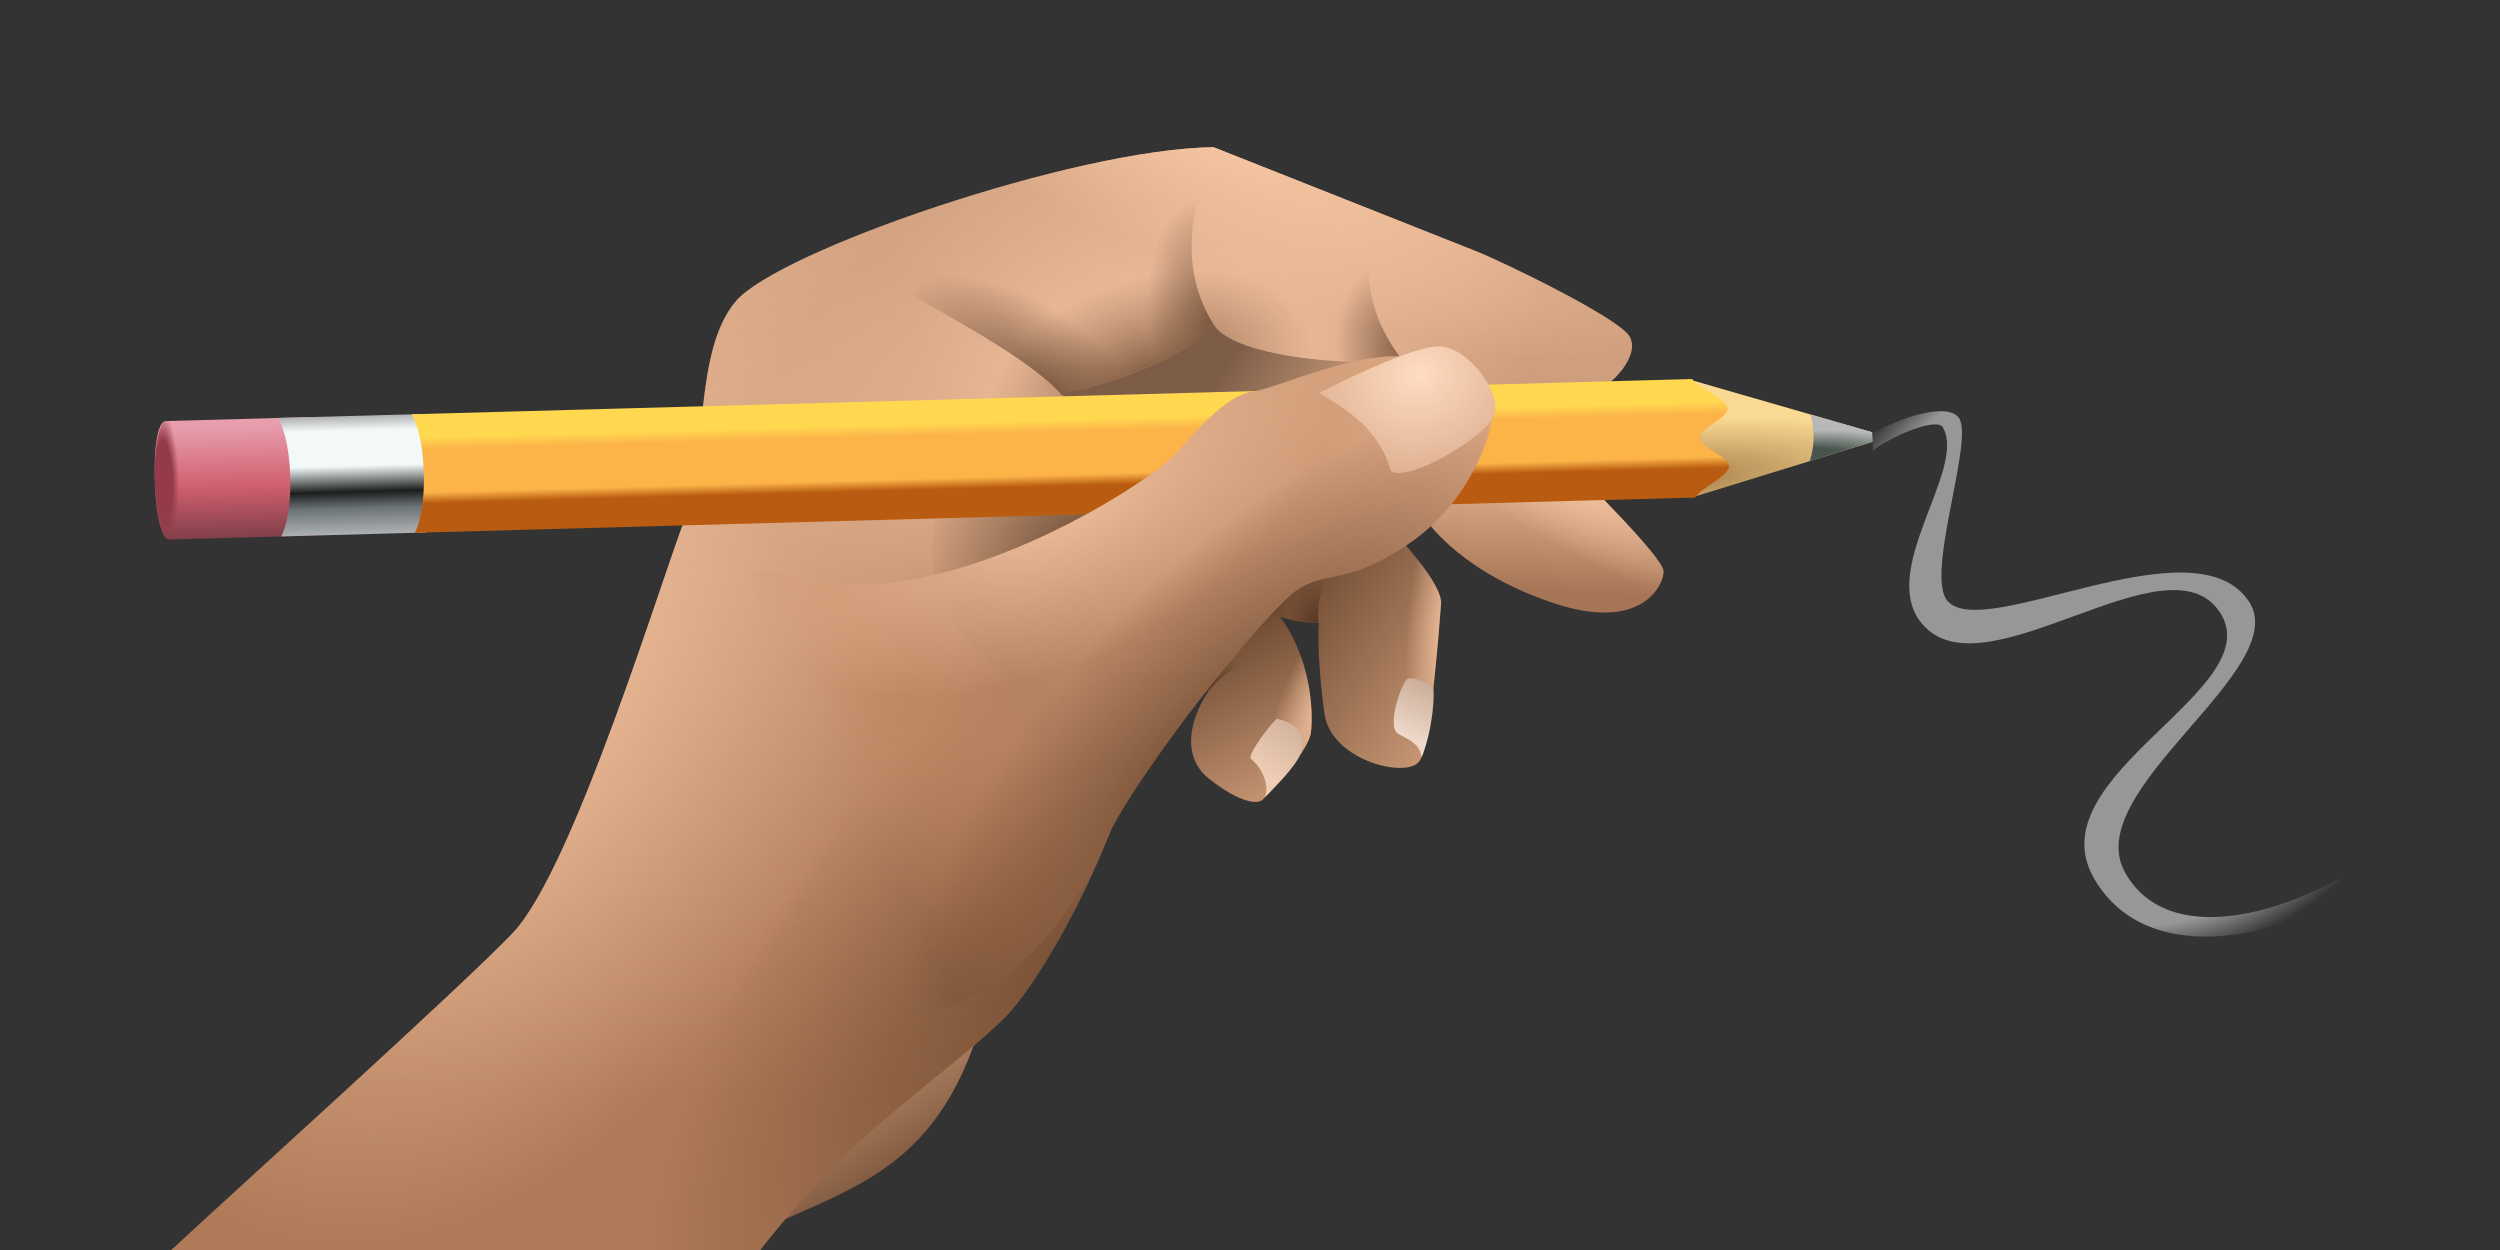 <svg viewBox="0 0 240 120" fill="none" xmlns="http://www.w3.org/2000/svg">
<rect x="0" y="0" width="240" height="120" fill="#333333" stroke="none"/>
<path d="M135.569 40.533C135.569 40.533 97.372 40.812 95.275 40.126L112.139 28.83C116.96 28.526 136.557 30.859 136.557 30.859L135.569 40.533Z" fill="url(#paint0_linear_1214_2227)"/>
<path d="M71.18 119.077C80.116 114.264 89.162 113.484 93.809 99.373C97.527 88.084 80.272 107.805 71.18 119.077Z" fill="url(#paint1_linear_1214_2227)"/>
<path d="M70.641 28.913C74.754 24.08 103.15 14.285 116.505 14.135L141.614 24.08C144.437 25.198 155.309 30.486 156.412 32.251C157.516 34.016 154.951 37.078 152.135 38.239C148.615 39.689 139.234 37.965 134.846 34.426C132.898 35.266 118.111 34.72 116.395 30.911C115.191 33.943 105.611 37.261 101.777 37.829C123.533 50.24 103.321 91.272 96.076 98.059C88.831 104.845 82.175 108.306 72.981 120H16.442C21.566 115.213 44.529 94.52 49.227 89.565C55.1 83.371 63.65 55.112 65.794 49.713C67.938 44.315 66.528 33.747 70.641 28.913Z" fill="url(#paint2_linear_1214_2227)"/>
<path d="M70.641 28.913C74.754 24.08 103.15 14.285 116.505 14.135L141.614 24.08C144.437 25.198 155.309 30.486 156.412 32.251C157.516 34.016 154.951 37.078 152.135 38.239C148.615 39.689 139.234 37.965 134.846 34.426C132.898 35.266 118.111 34.72 116.395 30.911C115.191 33.943 105.611 37.261 101.777 37.829C123.533 50.24 103.321 91.272 96.076 98.059C88.831 104.845 82.175 108.306 72.981 120H16.442C21.566 115.213 44.529 94.52 49.227 89.565C55.1 83.371 63.65 55.112 65.794 49.713C67.938 44.315 66.528 33.747 70.641 28.913Z" fill="url(#paint3_radial_1214_2227)"/>
<path d="M70.641 28.913C74.754 24.08 103.15 14.285 116.505 14.135L141.614 24.08C144.437 25.198 155.309 30.486 156.412 32.251C157.516 34.016 154.951 37.078 152.135 38.239C148.615 39.689 139.234 37.965 134.846 34.426C132.898 35.266 118.111 34.72 116.395 30.911C115.191 33.943 105.611 37.261 101.777 37.829C123.533 50.24 103.321 91.272 96.076 98.059C88.831 104.845 82.175 108.306 72.981 120H16.442C21.566 115.213 44.529 94.52 49.227 89.565C55.1 83.371 63.65 55.112 65.794 49.713C67.938 44.315 66.528 33.747 70.641 28.913Z" fill="url(#paint4_radial_1214_2227)"/>
<path d="M70.641 28.913C74.754 24.08 103.15 14.285 116.505 14.135L141.614 24.08C144.437 25.198 155.309 30.486 156.412 32.251C157.516 34.016 154.951 37.078 152.135 38.239C148.615 39.689 139.234 37.965 134.846 34.426C132.898 35.266 118.111 34.72 116.395 30.911C115.191 33.943 105.611 37.261 101.777 37.829C123.533 50.24 103.321 91.272 96.076 98.059C88.831 104.845 82.175 108.306 72.981 120H16.442C21.566 115.213 44.529 94.52 49.227 89.565C55.1 83.371 63.65 55.112 65.794 49.713C67.938 44.315 66.528 33.747 70.641 28.913Z" fill="url(#paint5_radial_1214_2227)"/>
<path d="M70.641 28.913C74.754 24.08 103.15 14.285 116.505 14.135L141.614 24.08C144.437 25.198 155.309 30.486 156.412 32.251C157.516 34.016 154.951 37.078 152.135 38.239C148.615 39.689 139.234 37.965 134.846 34.426C132.898 35.266 118.111 34.72 116.395 30.911C115.191 33.943 105.611 37.261 101.777 37.829C123.533 50.24 103.321 91.272 96.076 98.059C88.831 104.845 82.175 108.306 72.981 120H16.442C21.566 115.213 44.529 94.52 49.227 89.565C55.1 83.371 63.65 55.112 65.794 49.713C67.938 44.315 66.528 33.747 70.641 28.913Z" fill="url(#paint6_radial_1214_2227)"/>
<path d="M187.996 40.038C186.654 38.547 181.968 40.334 179.793 41.577V43.255C181.688 41.794 185.936 40.054 186.505 41.017C188.929 45.119 179.793 55.187 184.827 60.221C191.026 66.421 208.097 51.356 213.074 58.73C218.108 66.188 195.259 74.42 201.048 84.367C206.343 93.465 220.252 89.587 224.913 85.392L224.447 84.367C218.947 87.536 208.133 90.986 204.031 83.807C199.501 75.88 220.272 64.247 215.871 57.704C210.617 49.894 190.503 61.677 186.971 57.704C184.734 55.187 189.674 41.903 187.996 40.038Z" fill="url(#paint7_radial_1214_2227)"/>
<path d="M149.355 57.967C140.875 55.211 136.929 50.506 136.016 48.498L149.279 43.312C152.764 46.657 159.728 53.648 159.705 54.855C159.677 56.363 157.43 60.591 149.355 57.967Z" fill="url(#paint8_linear_1214_2227)"/>
<path d="M149.355 57.967C140.875 55.211 136.929 50.506 136.016 48.498L149.279 43.312C152.764 46.657 159.728 53.648 159.705 54.855C159.677 56.363 157.43 60.591 149.355 57.967Z" fill="url(#paint9_radial_1214_2227)"/>
<path fill-rule="evenodd" clip-rule="evenodd" d="M108.107 36.098C105.731 36.97 103.383 37.611 101.871 37.847C99.416 35.054 93.219 31.552 89.572 29.491C88.723 29.012 88.012 28.61 87.519 28.314C88.745 25.223 98.349 21.934 104.774 26.23C109.531 29.41 109.921 33.607 108.107 36.098Z" fill="url(#paint10_radial_1214_2227)"/>
<path d="M116.005 66.391C113.669 65.769 112.008 63.54 111.47 62.503C113.088 59.22 117.292 53.569 121.159 57.229C125.991 61.805 126.076 68.296 125.852 70.296C125.673 71.897 122.665 75.3 121.183 76.802C120.791 77.152 119.224 77.24 116.096 74.784C112.967 72.328 114.732 68.165 116.005 66.391Z" fill="url(#paint11_linear_1214_2227)"/>
<path d="M116.005 66.391C113.669 65.769 112.008 63.54 111.47 62.503C113.088 59.22 117.292 53.569 121.159 57.229C125.991 61.805 126.076 68.296 125.852 70.296C125.673 71.897 122.665 75.3 121.183 76.802C120.791 77.152 119.224 77.24 116.096 74.784C112.967 72.328 114.732 68.165 116.005 66.391Z" fill="url(#paint12_radial_1214_2227)"/>
<path fill-rule="evenodd" clip-rule="evenodd" d="M112.224 63.655C112.273 63.583 112.327 63.51 112.384 63.436C114.915 60.166 119.544 62.145 119.712 63.873C118.568 63.767 117.029 65.161 115.961 66.379C114.332 65.93 113.035 64.702 112.224 63.655Z" fill="url(#paint13_radial_1214_2227)"/>
<path d="M138.339 57.966C138.491 56.051 134.32 51.497 132.216 49.46C127.413 51.036 118.22 54.773 119.879 57.102C121.538 59.431 125.056 59.852 126.608 59.77C126.481 61.366 126.632 64.785 127.141 68.481C127.778 73.102 135.299 74.85 136.326 72.979C137.354 71.107 138.149 60.36 138.339 57.966Z" fill="url(#paint14_linear_1214_2227)"/>
<path d="M138.339 57.966C138.491 56.051 134.32 51.497 132.216 49.46C127.413 51.036 118.22 54.773 119.879 57.102C121.538 59.431 125.056 59.852 126.608 59.77C126.481 61.366 126.632 64.785 127.141 68.481C127.778 73.102 135.299 74.85 136.326 72.979C137.354 71.107 138.149 60.36 138.339 57.966Z" fill="url(#paint15_radial_1214_2227)"/>
<path fill-rule="evenodd" clip-rule="evenodd" d="M134.599 34.535C133.092 34.935 128.127 34.915 123.738 34.181C123.152 33.291 122.864 32.319 123 31.275C123.821 24.991 129.209 22.247 131.698 23.234C130.781 26.936 131.892 31.072 134.599 34.535Z" fill="url(#paint16_radial_1214_2227)"/>
<path fill-rule="evenodd" clip-rule="evenodd" d="M116.53 31.186C116.531 31.184 116.532 31.181 116.533 31.179C116.505 31.135 116.476 31.09 116.448 31.044C116.473 31.092 116.5 31.139 116.53 31.186ZM116.389 30.948C115.801 32.401 113.302 33.918 110.437 35.166C108.142 33.62 106.624 28.698 106.264 25.587C105.641 20.212 116.263 14.739 115.338 17.79C113.418 24.122 114.756 28.271 116.389 30.948Z" fill="url(#paint17_radial_1214_2227)"/>
<path d="M96.646 64.687C86.06 58.209 89.362 47.312 92.927 42.878L102.643 40.178L116.385 49.965C109.21 58.876 103.854 69.098 96.646 64.687Z" fill="url(#paint18_radial_1214_2227)"/>
<path fill-rule="evenodd" clip-rule="evenodd" d="M126.569 59.773C126.331 57.36 127.301 55.28 128.06 54.316C125.998 53.529 120.875 54.426 120.141 57.435C121.868 59.454 125.076 59.841 126.569 59.773Z" fill="url(#paint19_radial_1214_2227)"/>
<path d="M15.91 40.421C15.331 40.437 14.749 42.051 14.861 46.142C14.974 50.234 15.69 51.812 16.223 51.797C16.757 51.783 30.155 51.413 30.155 51.413C31.652 48.167 31.515 43.197 29.842 40.037C29.842 40.037 16.488 40.405 15.91 40.421Z" fill="url(#paint20_linear_1214_2227)"/>
<path d="M26.686 40.124C26.686 40.124 27.752 41.693 27.864 45.784C27.977 49.876 27 51.5 27 51.5L40.931 51.116C42.428 47.87 42.291 42.9 40.618 39.74L26.686 40.124Z" fill="url(#paint21_linear_1214_2227)"/>
<path d="M162.044 36.395L162.358 47.771L179.748 42.412L179.722 41.498L162.044 36.395Z" fill="url(#paint22_radial_1214_2227)"/>
<path fill-rule="evenodd" clip-rule="evenodd" d="M173.742 44.263L179.746 42.413L179.721 41.498L173.784 39.785C173.936 40.252 174.08 40.932 174.104 41.805C174.13 42.723 173.946 43.605 173.742 44.263Z" fill="url(#paint23_radial_1214_2227)"/>
<path d="M39.508 39.771C39.508 39.771 40.573 41.34 40.686 45.431C40.799 49.522 39.821 51.147 39.821 51.147L162.76 47.76C163.16 46.894 165.822 45.84 165.991 44.795C166.138 43.882 163.212 43.009 163.185 42.056C163.159 41.102 166.033 40.069 165.836 39.166C165.61 38.132 162.893 37.226 162.447 36.384L39.508 39.771Z" fill="url(#paint24_linear_1214_2227)"/>
<path d="M17.373 46.074C17.287 42.933 16.654 40.402 15.961 40.421C15.267 40.44 14.775 43.002 14.861 46.143C14.948 49.284 15.58 51.815 16.274 51.796C16.968 51.777 17.46 49.215 17.373 46.074Z" fill="url(#paint25_radial_1214_2227)"/>
<path d="M112.922 43.517C110.439 46.331 90 59.609 76.154 55.282C62.308 50.955 61.331 75.425 66.677 86.148C73.278 99.386 94.918 105.687 106.154 80.667C108.974 74.386 121.654 58.376 124.665 56.531C127.675 54.686 129.155 56.223 135.078 52.304C141 48.385 143.276 41.691 143.205 39.953C143.134 38.216 140.865 35.797 136.075 34.466C131.284 33.136 122.608 37.292 120.413 37.561C118.217 37.83 116.027 40 112.922 43.517Z" fill="url(#paint26_linear_1214_2227)"/>
<path d="M112.922 43.517C110.439 46.331 90 59.609 76.154 55.282C62.308 50.955 61.331 75.425 66.677 86.148C73.278 99.386 94.918 105.687 106.154 80.667C108.974 74.386 121.654 58.376 124.665 56.531C127.675 54.686 129.155 56.223 135.078 52.304C141 48.385 143.276 41.691 143.205 39.953C143.134 38.216 140.865 35.797 136.075 34.466C131.284 33.136 122.608 37.292 120.413 37.561C118.217 37.83 116.027 40 112.922 43.517Z" fill="url(#paint27_radial_1214_2227)"/>
<path d="M112.922 43.517C110.439 46.331 90 59.609 76.154 55.282C62.308 50.955 61.331 75.425 66.677 86.148C73.278 99.386 94.918 105.687 106.154 80.667C108.974 74.386 121.654 58.376 124.665 56.531C127.675 54.686 129.155 56.223 135.078 52.304C141 48.385 143.276 41.691 143.205 39.953C143.134 38.216 140.865 35.797 136.075 34.466C131.284 33.136 122.608 37.292 120.413 37.561C118.217 37.83 116.027 40 112.922 43.517Z" fill="url(#paint28_radial_1214_2227)"/>
<path d="M133.517 45.227C132.357 40.968 128.723 38.958 126.611 37.74C129.568 36.19 136.039 33.122 138.269 33.247C141.056 33.403 144.38 37.95 143.37 40.018C142.36 42.087 135.217 46.329 133.517 45.227Z" fill="url(#paint29_radial_1214_2227)"/>
<path d="M124.817 72.427C125.286 71.245 125.276 69.594 122.57 68.996C121.546 69.982 119.726 72.567 120.09 72.855C121.246 73.771 121.862 75.449 121.428 76.543C122.496 75.447 124.349 73.609 124.817 72.427Z" fill="url(#paint30_linear_1214_2227)"/>
<path d="M137.592 66.08C137.461 65.576 135.793 65.019 135.202 65.132C134.612 65.245 133.029 69.834 134.235 70.453C135.923 71.32 136.291 71.67 136.482 72.708C137.589 69.918 137.724 66.584 137.592 66.08Z" fill="url(#paint31_linear_1214_2227)"/>
<defs>
<linearGradient id="paint0_linear_1214_2227" x1="134.089" y1="38.996" x2="120.683" y2="30.319" gradientUnits="userSpaceOnUse">
<stop stop-color="#DEAB85"/>
<stop offset="1" stop-color="#7D5D48"/>
</linearGradient>
<linearGradient id="paint1_linear_1214_2227" x1="80.375" y1="96.835" x2="90.591" y2="113.73" gradientUnits="userSpaceOnUse">
<stop stop-color="#DEAB85"/>
<stop offset="1" stop-color="#6C472F"/>
</linearGradient>
<linearGradient id="paint2_linear_1214_2227" x1="89.177" y1="-44.237" x2="83.586" y2="106.047" gradientUnits="userSpaceOnUse">
<stop stop-color="#F1C4A4"/>
<stop offset="1" stop-color="#AF7A57"/>
</linearGradient>
<radialGradient id="paint3_radial_1214_2227" cx="0" cy="0" r="1" gradientUnits="userSpaceOnUse" gradientTransform="translate(116.375 13.17) rotate(22.643) scale(46.996 12.4)">
<stop stop-color="#F6C5A2"/>
<stop offset="1" stop-color="#F6C5A2" stop-opacity="0"/>
</radialGradient>
<radialGradient id="paint4_radial_1214_2227" cx="0" cy="0" r="1" gradientUnits="userSpaceOnUse" gradientTransform="translate(47.062 63.936) rotate(-65.106) scale(59.418 37.373)">
<stop stop-color="#F6C5A2"/>
<stop offset="1" stop-color="#F6C5A2" stop-opacity="0"/>
</radialGradient>
<radialGradient id="paint5_radial_1214_2227" cx="0" cy="0" r="1" gradientUnits="userSpaceOnUse" gradientTransform="translate(110.524 36.244) rotate(-17.632) scale(39.046 23.624)">
<stop stop-color="#7A543A"/>
<stop offset="0.411" stop-color="#F6C5A2" stop-opacity="0.6"/>
<stop offset="1" stop-color="#F6C5A2" stop-opacity="0"/>
</radialGradient>
<radialGradient id="paint6_radial_1214_2227" cx="0" cy="0" r="1" gradientUnits="userSpaceOnUse" gradientTransform="translate(101.581 91.628) rotate(128.706) scale(55.817 24.459)">
<stop stop-color="#5C3A23" stop-opacity="0.67"/>
<stop offset="1" stop-color="#5C3A23" stop-opacity="0"/>
</radialGradient>
<radialGradient id="paint7_radial_1214_2227" cx="0" cy="0" r="1" gradientUnits="userSpaceOnUse" gradientTransform="translate(203.845 61.247) rotate(51.393) scale(31.375 31.375)">
<stop offset="0.885" stop-color="#959897"/>
<stop offset="1" stop-color="#8B8D8C" stop-opacity="0"/>
</radialGradient>
<linearGradient id="paint8_linear_1214_2227" x1="139.208" y1="42.143" x2="138.451" y2="56.32" gradientUnits="userSpaceOnUse">
<stop stop-color="#F3C39F"/>
<stop offset="1" stop-color="#A57555"/>
</linearGradient>
<radialGradient id="paint9_radial_1214_2227" cx="0" cy="0" r="1" gradientUnits="userSpaceOnUse" gradientTransform="translate(148.953 44.133) rotate(34.373) scale(20.816 6.865)">
<stop stop-color="#F6C5A2"/>
<stop offset="1" stop-color="#F6C5A2" stop-opacity="0"/>
</radialGradient>
<radialGradient id="paint10_radial_1214_2227" cx="0" cy="0" r="1" gradientUnits="userSpaceOnUse" gradientTransform="translate(99.282 37.443) rotate(-143.623) scale(15.609 7.513)">
<stop stop-color="#513320" stop-opacity="0.72"/>
<stop offset="1" stop-color="#513320" stop-opacity="0"/>
</radialGradient>
<linearGradient id="paint11_linear_1214_2227" x1="129.89" y1="78.124" x2="120.369" y2="58.823" gradientUnits="userSpaceOnUse">
<stop stop-color="#DEAB85"/>
<stop offset="1" stop-color="#6C472F"/>
</linearGradient>
<radialGradient id="paint12_radial_1214_2227" cx="0" cy="0" r="1" gradientUnits="userSpaceOnUse" gradientTransform="translate(127.156 67.205) rotate(111.633) scale(11.746 4.076)">
<stop stop-color="#F6C5A2"/>
<stop offset="1" stop-color="#F6C5A2" stop-opacity="0"/>
</radialGradient>
<radialGradient id="paint13_radial_1214_2227" cx="0" cy="0" r="1" gradientUnits="userSpaceOnUse" gradientTransform="translate(116.188 66.654) rotate(-33.792) scale(3.967 4.565)">
<stop stop-color="#513320"/>
<stop offset="1" stop-color="#513320" stop-opacity="0"/>
</radialGradient>
<linearGradient id="paint14_linear_1214_2227" x1="143.842" y1="71.724" x2="122.639" y2="57.301" gradientUnits="userSpaceOnUse">
<stop stop-color="#DEAB85"/>
<stop offset="1" stop-color="#6C472F"/>
</linearGradient>
<radialGradient id="paint15_radial_1214_2227" cx="0" cy="0" r="1" gradientUnits="userSpaceOnUse" gradientTransform="translate(139.068 60.439) rotate(93.85) scale(14.74 4.038)">
<stop stop-color="#F6C5A2"/>
<stop offset="1" stop-color="#F6C5A2" stop-opacity="0"/>
</radialGradient>
<radialGradient id="paint16_radial_1214_2227" cx="0" cy="0" r="1" gradientUnits="userSpaceOnUse" gradientTransform="translate(134.171 33.256) rotate(85.501) scale(8.238 5.899)">
<stop stop-color="#513320" stop-opacity="0.58"/>
<stop offset="1" stop-color="#513320" stop-opacity="0"/>
</radialGradient>
<radialGradient id="paint17_radial_1214_2227" cx="0" cy="0" r="1" gradientUnits="userSpaceOnUse" gradientTransform="translate(116.606 30.995) rotate(-95.517) scale(12.235 6.408)">
<stop stop-color="#513320" stop-opacity="0.65"/>
<stop offset="1" stop-color="#513320" stop-opacity="0"/>
</radialGradient>
<radialGradient id="paint18_radial_1214_2227" cx="0" cy="0" r="1" gradientUnits="userSpaceOnUse" gradientTransform="translate(106.401 57.454) rotate(167.737) scale(17.411 23.227)">
<stop stop-color="#513320"/>
<stop offset="1" stop-color="#513320" stop-opacity="0"/>
</radialGradient>
<radialGradient id="paint19_radial_1214_2227" cx="0" cy="0" r="1" gradientUnits="userSpaceOnUse" gradientTransform="translate(126.855 59.94) rotate(-73.932) scale(4.568 3.438)">
<stop stop-color="#513320"/>
<stop offset="1" stop-color="#513320" stop-opacity="0"/>
</radialGradient>
<linearGradient id="paint20_linear_1214_2227" x1="22.314" y1="51.63" x2="22.018" y2="40.902" gradientUnits="userSpaceOnUse">
<stop stop-color="#813F4B"/>
<stop offset="0.451" stop-color="#CF5E6D"/>
<stop offset="1" stop-color="#E89EAD"/>
</linearGradient>
<linearGradient id="paint21_linear_1214_2227" x1="34.56" y1="51.292" x2="34.246" y2="39.916" gradientUnits="userSpaceOnUse">
<stop stop-color="#ADB1B4"/>
<stop offset="0.219" stop-color="#6D7477"/>
<stop offset="0.36" stop-color="#1C1E1D"/>
<stop offset="0.579" stop-color="#F3F9F9"/>
<stop offset="0.877" stop-color="#F3F9F9"/>
<stop offset="1" stop-color="#B0B0B2"/>
</linearGradient>
<radialGradient id="paint22_radial_1214_2227" cx="0" cy="0" r="1" gradientUnits="userSpaceOnUse" gradientTransform="translate(160.85 45.915) rotate(-4.431) scale(24.072 5.499)">
<stop stop-color="#A77F4C"/>
<stop offset="1" stop-color="#FAD992"/>
</radialGradient>
<radialGradient id="paint23_radial_1214_2227" cx="0" cy="0" r="1" gradientUnits="userSpaceOnUse" gradientTransform="translate(173.73 43.813) rotate(-1.058) scale(11 2.514)">
<stop offset="0.324" stop-color="#47554E"/>
<stop offset="1" stop-color="#B7B8B7"/>
</radialGradient>
<linearGradient id="paint24_linear_1214_2227" x1="65.28" y1="50.446" x2="64.966" y2="39.07" gradientUnits="userSpaceOnUse">
<stop offset="0.246" stop-color="#B95C11"/>
<stop offset="0.338" stop-color="#FCB449"/>
<stop offset="0.702" stop-color="#FCB449"/>
<stop offset="0.803" stop-color="#FFD850"/>
<stop offset="1" stop-color="#FFD850"/>
</linearGradient>
<radialGradient id="paint25_radial_1214_2227" cx="0" cy="0" r="1" gradientUnits="userSpaceOnUse" gradientTransform="translate(15.714 46.12) rotate(-91.578) scale(6.689 1.477)">
<stop offset="0.567" stop-color="#943B49"/>
<stop offset="1" stop-color="#943B49" stop-opacity="0"/>
</radialGradient>
<linearGradient id="paint26_linear_1214_2227" x1="149.754" y1="29.032" x2="75.822" y2="66.799" gradientUnits="userSpaceOnUse">
<stop stop-color="#E6B18B"/>
<stop offset="0.758" stop-color="#B58261"/>
<stop offset="0.987" stop-color="#C6855C" stop-opacity="0"/>
</linearGradient>
<radialGradient id="paint27_radial_1214_2227" cx="0" cy="0" r="1" gradientUnits="userSpaceOnUse" gradientTransform="translate(100.316 47.205) rotate(-26.53) scale(29.559 16.544)">
<stop offset="0.182" stop-color="#F6C5A2" stop-opacity="0.8"/>
<stop offset="1" stop-color="#F6C5A2" stop-opacity="0"/>
</radialGradient>
<radialGradient id="paint28_radial_1214_2227" cx="0" cy="0" r="1" gradientUnits="userSpaceOnUse" gradientTransform="translate(119.177 72.59) rotate(133.363) scale(42.852 17.876)">
<stop stop-color="#5C3A23" stop-opacity="0.88"/>
<stop offset="1" stop-color="#5C3A23" stop-opacity="0"/>
</radialGradient>
<radialGradient id="paint29_radial_1214_2227" cx="0" cy="0" r="1" gradientUnits="userSpaceOnUse" gradientTransform="translate(136.131 36.008) rotate(-12.283) scale(12.656 11.135)">
<stop stop-color="#FFDCC2"/>
<stop offset="1" stop-color="#DBAA8A"/>
</radialGradient>
<linearGradient id="paint30_linear_1214_2227" x1="120.756" y1="73.927" x2="127.988" y2="63.832" gradientUnits="userSpaceOnUse">
<stop stop-color="#F0CEB5"/>
<stop offset="1" stop-color="#AD917E"/>
</linearGradient>
<linearGradient id="paint31_linear_1214_2227" x1="135.273" y1="70.852" x2="140.84" y2="58.352" gradientUnits="userSpaceOnUse">
<stop stop-color="#EFD9C9"/>
<stop offset="1" stop-color="#956E54"/>
</linearGradient>
</defs>
</svg>
